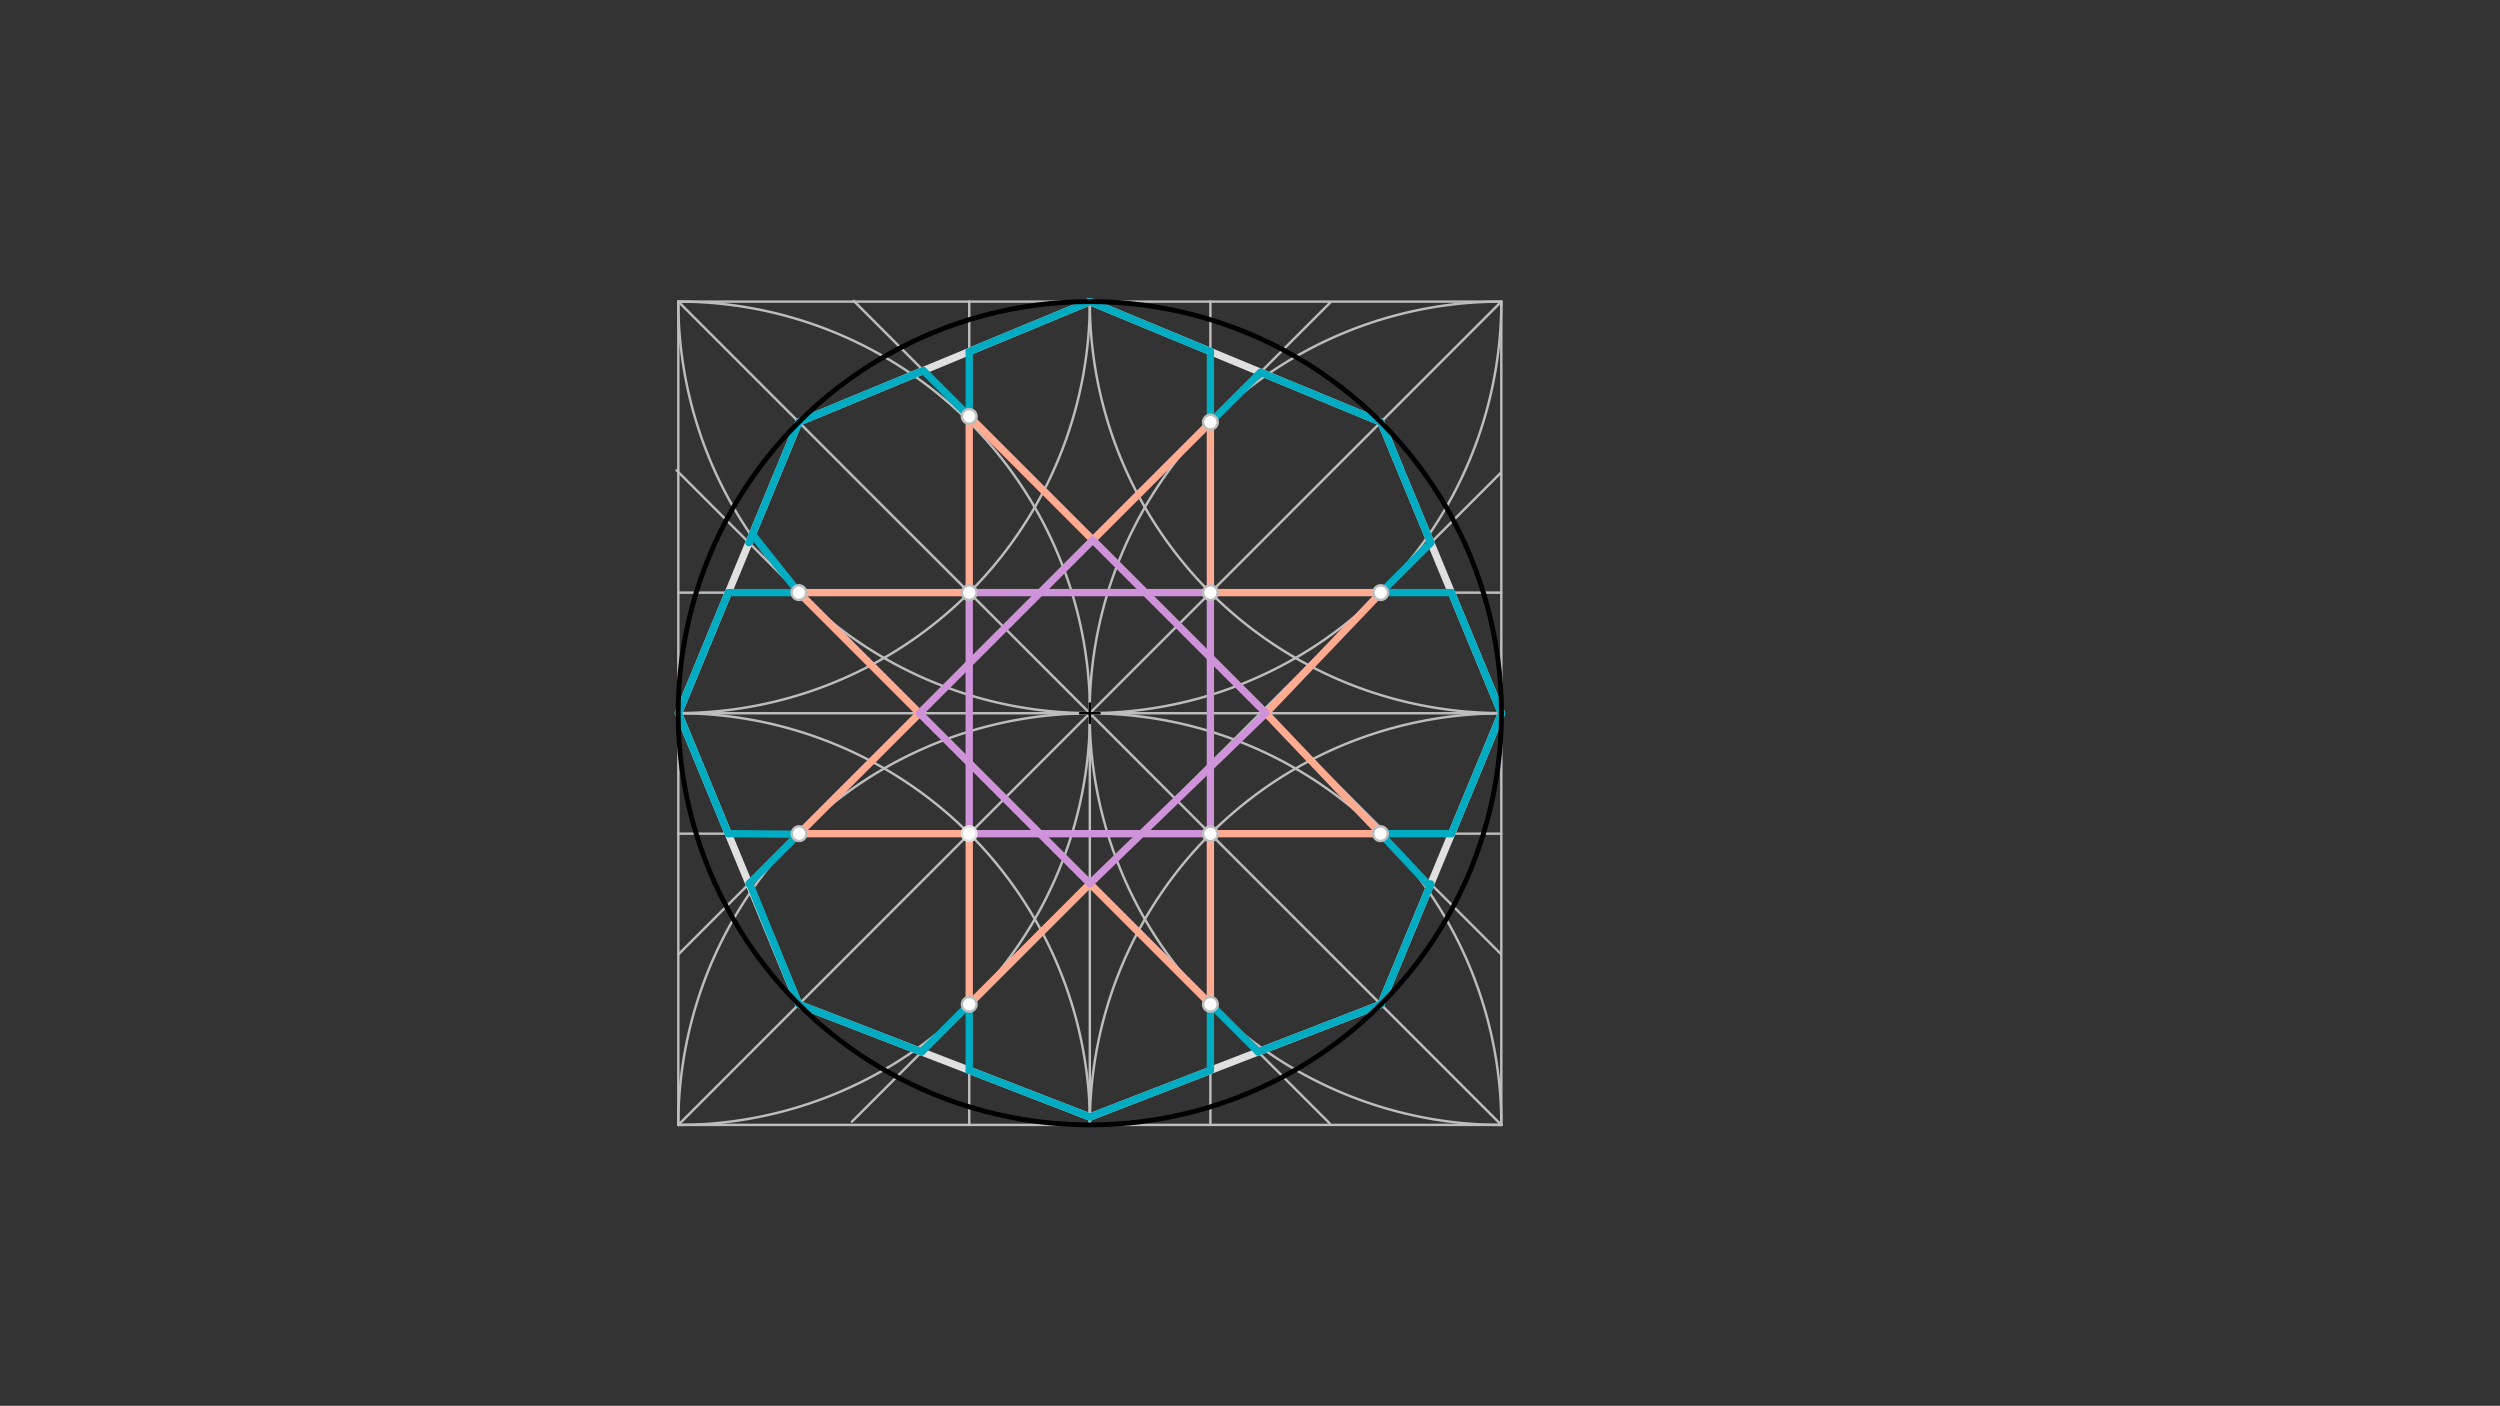 <svg xmlns="http://www.w3.org/2000/svg" class="svg--1it" height="100%" preserveAspectRatio="xMidYMid meet" viewBox="0 0 1023.307 575.433" width="100%"><rect x="0" y="0" width="1023.307" height="575.433" fill="#333333" stroke="none"/><defs><marker id="marker-arrow" markerHeight="16" markerUnits="userSpaceOnUse" markerWidth="24" orient="auto-start-reverse" refX="24" refY="4" viewBox="0 0 24 8"><path d="M 0 0 L 24 4 L 0 8 z" stroke="inherit"></path></marker></defs><g class="aux-layer--1FB"><g class="element--2qn"><line stroke="#BDBDBD" stroke-dasharray="none" stroke-linecap="round" stroke-width="1" x1="277.65" x2="277.65" y1="123.45" y2="460.45"></line></g><g class="element--2qn"><line stroke="#BDBDBD" stroke-dasharray="none" stroke-linecap="round" stroke-width="1" x1="614.525" x2="614.525" y1="298.445" y2="123.45"></line></g><g class="element--2qn"><line stroke="#BDBDBD" stroke-dasharray="none" stroke-linecap="round" stroke-width="1" x1="614.525" x2="614.525" y1="285.455" y2="460.45"></line></g><g class="element--2qn"><line stroke="#BDBDBD" stroke-dasharray="none" stroke-linecap="round" stroke-width="1" x1="277.65" x2="614.525" y1="123.45" y2="123.45"></line></g><g class="element--2qn"><line stroke="#BDBDBD" stroke-dasharray="none" stroke-linecap="round" stroke-width="1" x1="277.65" x2="614.525" y1="460.45" y2="460.45"></line></g><g class="element--2qn"><line stroke="#BDBDBD" stroke-dasharray="none" stroke-linecap="round" stroke-width="1" x1="277.65" x2="614.525" y1="460.45" y2="123.45"></line></g><g class="element--2qn"><line stroke="#BDBDBD" stroke-dasharray="none" stroke-linecap="round" stroke-width="1" x1="277.65" x2="614.525" y1="123.45" y2="460.45"></line></g><g class="element--2qn"><line stroke="#BDBDBD" stroke-dasharray="none" stroke-linecap="round" stroke-width="1" x1="446.087" x2="446.087" y1="291.95" y2="460.45"></line></g><g class="element--2qn"><line stroke="#BDBDBD" stroke-dasharray="none" stroke-linecap="round" stroke-width="1" x1="446.087" x2="277.65" y1="291.95" y2="291.95"></line></g><g class="element--2qn"><line stroke="#BDBDBD" stroke-dasharray="none" stroke-linecap="round" stroke-width="1" x1="446.087" x2="614.525" y1="291.95" y2="291.95"></line></g><g class="element--2qn"><path d="M 277.65 460.45 A 168.437 168.437 0 0 1 614.525 460.45" fill="none" stroke="#BDBDBD" stroke-dasharray="none" stroke-linecap="round" stroke-width="1"></path></g><g class="element--2qn"><path d="M 614.525 123.45 A 168.437 168.437 0 0 1 277.65 123.45" fill="none" stroke="#BDBDBD" stroke-dasharray="none" stroke-linecap="round" stroke-width="1"></path></g><g class="element--2qn"><path d="M 277.65 123.45 A 168.5 168.5 0 0 1 277.65 460.45" fill="none" stroke="#BDBDBD" stroke-dasharray="none" stroke-linecap="round" stroke-width="1"></path></g><g class="element--2qn"><path d="M 614.525 460.45 A 168.5 168.5 0 0 1 614.525 123.45" fill="none" stroke="#BDBDBD" stroke-dasharray="none" stroke-linecap="round" stroke-width="1"></path></g><g class="element--2qn"><path d="M 446.087 123.45 A 168.437 168.437 0 0 0 614.587 291.887" fill="none" stroke="#BDBDBD" stroke-dasharray="none" stroke-linecap="round" stroke-width="1"></path></g><g class="element--2qn"><path d="M 446.087 460.45 A 168.437 168.437 0 0 1 614.587 292.013" fill="none" stroke="#BDBDBD" stroke-dasharray="none" stroke-linecap="round" stroke-width="1"></path></g><g class="element--2qn"><path d="M 277.587 291.95 A 168.5 168.5 0 0 1 446.15 460.45" fill="none" stroke="#BDBDBD" stroke-dasharray="none" stroke-linecap="round" stroke-width="1"></path></g><g class="element--2qn"><path d="M 446.087 123.45 A 168.437 168.437 0 0 1 277.713 291.887" fill="none" stroke="#BDBDBD" stroke-dasharray="none" stroke-linecap="round" stroke-width="1"></path></g><g class="element--2qn"><line stroke="#BDBDBD" stroke-dasharray="none" stroke-linecap="round" stroke-width="1" x1="396.731" x2="396.731" y1="242.575" y2="460.45"></line></g><g class="element--2qn"><line stroke="#BDBDBD" stroke-dasharray="none" stroke-linecap="round" stroke-width="1" x1="396.731" x2="396.731" y1="242.575" y2="123.45"></line></g><g class="element--2qn"><line stroke="#BDBDBD" stroke-dasharray="none" stroke-linecap="round" stroke-width="1" x1="495.444" x2="495.444" y1="341.325" y2="123.45"></line></g><g class="element--2qn"><line stroke="#BDBDBD" stroke-dasharray="none" stroke-linecap="round" stroke-width="1" x1="495.444" x2="495.444" y1="341.325" y2="460.45"></line></g><g class="element--2qn"><line stroke="#BDBDBD" stroke-dasharray="none" stroke-linecap="round" stroke-width="1" x1="396.731" x2="614.525" y1="341.236" y2="341.236"></line></g><g class="element--2qn"><line stroke="#BDBDBD" stroke-dasharray="none" stroke-linecap="round" stroke-width="1" x1="396.731" x2="277.65" y1="341.236" y2="341.236"></line></g><g class="element--2qn"><line stroke="#BDBDBD" stroke-dasharray="none" stroke-linecap="round" stroke-width="1" x1="495.444" x2="277.65" y1="242.575" y2="242.575"></line></g><g class="element--2qn"><line stroke="#BDBDBD" stroke-dasharray="none" stroke-linecap="round" stroke-width="1" x1="396.731" x2="614.525" y1="242.575" y2="242.575"></line></g><g class="element--2qn"><line stroke="#BDBDBD" stroke-dasharray="none" stroke-linecap="round" stroke-width="1" x1="396.731" x2="614.27" y1="411.101" y2="193.562"></line></g><g class="element--2qn"><line stroke="#BDBDBD" stroke-dasharray="none" stroke-linecap="round" stroke-width="1" x1="396.731" x2="348.699" y1="411.101" y2="459.133"></line></g><g class="element--2qn"><line stroke="#BDBDBD" stroke-dasharray="none" stroke-linecap="round" stroke-width="1" x1="327.095" x2="544.573" y1="341.236" y2="123.758"></line></g><g class="element--2qn"><line stroke="#BDBDBD" stroke-dasharray="none" stroke-linecap="round" stroke-width="1" x1="326.873" x2="277.708" y1="341.458" y2="390.623"></line></g><g class="element--2qn"><line stroke="#BDBDBD" stroke-dasharray="none" stroke-linecap="round" stroke-width="1" x1="327.006" x2="544.323" y1="242.575" y2="459.892"></line></g><g class="element--2qn"><line stroke="#BDBDBD" stroke-dasharray="none" stroke-linecap="round" stroke-width="1" x1="327.006" x2="276.958" y1="242.575" y2="192.527"></line></g><g class="element--2qn"><line stroke="#BDBDBD" stroke-dasharray="none" stroke-linecap="round" stroke-width="1" x1="396.731" x2="566.299" y1="170.45" y2="340.017"></line></g><g class="element--2qn"><line stroke="#BDBDBD" stroke-dasharray="none" stroke-linecap="round" stroke-width="1" x1="565.08" x2="614.248" y1="341.236" y2="390.405"></line></g><g class="element--2qn"><line stroke="#BDBDBD" stroke-dasharray="none" stroke-linecap="round" stroke-width="1" x1="396.731" x2="349.461" y1="170.45" y2="123.18"></line></g><g class="element--2qn"><line stroke="#E0E0E0" stroke-dasharray="none" stroke-linecap="round" stroke-width="3" x1="446.119" x2="565.213" y1="457.202" y2="411.12"></line></g><g class="element--2qn"><line stroke="#E0E0E0" stroke-dasharray="none" stroke-linecap="round" stroke-width="3" x1="565.213" x2="614.587" y1="411.12" y2="292.013"></line></g><g class="element--2qn"><line stroke="#E0E0E0" stroke-dasharray="none" stroke-linecap="round" stroke-width="3" x1="614.587" x2="565.213" y1="292.013" y2="172.78"></line></g><g class="element--2qn"><line stroke="#E0E0E0" stroke-dasharray="none" stroke-linecap="round" stroke-width="3" x1="565.213" x2="446.087" y1="172.78" y2="123.45"></line></g><g class="element--2qn"><line stroke="#E0E0E0" stroke-dasharray="none" stroke-linecap="round" stroke-width="3" x1="446.087" x2="326.962" y1="123.45" y2="172.78"></line></g><g class="element--2qn"><line stroke="#E0E0E0" stroke-dasharray="none" stroke-linecap="round" stroke-width="3" x1="326.962" x2="277.713" y1="172.78" y2="291.95"></line></g><g class="element--2qn"><line stroke="#E0E0E0" stroke-dasharray="none" stroke-linecap="round" stroke-width="3" x1="277.713" x2="326.962" y1="291.95" y2="411.12"></line></g><g class="element--2qn"><line stroke="#E0E0E0" stroke-dasharray="none" stroke-linecap="round" stroke-width="3" x1="326.962" x2="446.119" y1="411.12" y2="457.202"></line></g><g class="element--2qn"><line stroke="#00ACC1" stroke-dasharray="none" stroke-linecap="round" stroke-width="3" x1="396.731" x2="396.731" y1="411.101" y2="438.102"></line></g><g class="element--2qn"><line stroke="#00ACC1" stroke-dasharray="none" stroke-linecap="round" stroke-width="3" x1="396.731" x2="446.119" y1="438.102" y2="457.202"></line></g><g class="element--2qn"><line stroke="#00ACC1" stroke-dasharray="none" stroke-linecap="round" stroke-width="3" x1="446.119" x2="495.444" y1="457.202" y2="438.116"></line></g><g class="element--2qn"><line stroke="#00ACC1" stroke-dasharray="none" stroke-linecap="round" stroke-width="3" x1="495.444" x2="495.444" y1="411.013" y2="438.116"></line></g><g class="element--2qn"><line stroke="#00ACC1" stroke-dasharray="none" stroke-linecap="round" stroke-width="3" x1="495.444" x2="514.986" y1="411.013" y2="430.555"></line></g><g class="element--2qn"><line stroke="#00ACC1" stroke-dasharray="none" stroke-linecap="round" stroke-width="3" x1="514.986" x2="565.213" y1="430.555" y2="411.12"></line></g><g class="element--2qn"><line stroke="#00ACC1" stroke-dasharray="none" stroke-linecap="round" stroke-width="3" x1="565.213" x2="585.654" y1="411.12" y2="361.81"></line></g><g class="element--2qn"><line stroke="#00ACC1" stroke-dasharray="none" stroke-linecap="round" stroke-width="3" x1="565.08" x2="585.26" y1="341.236" y2="362.758"></line></g><g class="element--2qn"><line stroke="#00ACC1" stroke-dasharray="none" stroke-linecap="round" stroke-width="3" x1="565.08" x2="594.182" y1="341.236" y2="341.236"></line></g><g class="element--2qn"><line stroke="#00ACC1" stroke-dasharray="none" stroke-linecap="round" stroke-width="3" x1="594.182" x2="614.587" y1="341.236" y2="292.013"></line></g><g class="element--2qn"><line stroke="#00ACC1" stroke-dasharray="none" stroke-linecap="round" stroke-width="3" x1="614.587" x2="594.115" y1="292.013" y2="242.575"></line></g><g class="element--2qn"><line stroke="#00ACC1" stroke-dasharray="none" stroke-linecap="round" stroke-width="3" x1="594.115" x2="565.257" y1="242.575" y2="242.575"></line></g><g class="element--2qn"><line stroke="#00ACC1" stroke-dasharray="none" stroke-linecap="round" stroke-width="3" x1="565.257" x2="585.664" y1="242.575" y2="222.168"></line></g><g class="element--2qn"><line stroke="#00ACC1" stroke-dasharray="none" stroke-linecap="round" stroke-width="3" x1="585.664" x2="565.213" y1="222.168" y2="172.78"></line></g><g class="element--2qn"><line stroke="#00ACC1" stroke-dasharray="none" stroke-linecap="round" stroke-width="3" x1="565.213" x2="515.95" y1="172.78" y2="152.381"></line></g><g class="element--2qn"><line stroke="#00ACC1" stroke-dasharray="none" stroke-linecap="round" stroke-width="3" x1="515.95" x2="495.444" y1="152.381" y2="172.887"></line></g><g class="element--2qn"><line stroke="#00ACC1" stroke-dasharray="none" stroke-linecap="round" stroke-width="3" x1="495.444" x2="495.444" y1="172.887" y2="143.889"></line></g><g class="element--2qn"><line stroke="#00ACC1" stroke-dasharray="none" stroke-linecap="round" stroke-width="3" x1="495.444" x2="446.087" y1="143.889" y2="123.45"></line></g><g class="element--2qn"><line stroke="#00ACC1" stroke-dasharray="none" stroke-linecap="round" stroke-width="3" x1="446.087" x2="396.731" y1="123.45" y2="143.889"></line></g><g class="element--2qn"><line stroke="#00ACC1" stroke-dasharray="none" stroke-linecap="round" stroke-width="3" x1="396.731" x2="396.731" y1="143.889" y2="170.45"></line></g><g class="element--2qn"><line stroke="#00ACC1" stroke-dasharray="none" stroke-linecap="round" stroke-width="3" x1="396.731" x2="377.948" y1="170.45" y2="151.667"></line></g><g class="element--2qn"><line stroke="#00ACC1" stroke-dasharray="none" stroke-linecap="round" stroke-width="3" x1="377.948" x2="326.962" y1="151.667" y2="172.78"></line></g><g class="element--2qn"><line stroke="#00ACC1" stroke-dasharray="none" stroke-linecap="round" stroke-width="3" x1="326.962" x2="306.565" y1="172.78" y2="222.134"></line></g><g class="element--2qn"><line stroke="#00ACC1" stroke-dasharray="none" stroke-linecap="round" stroke-width="3" x1="307.977" x2="327.006" y1="218.718" y2="242.575"></line></g><g class="element--2qn"><line stroke="#00ACC1" stroke-dasharray="none" stroke-linecap="round" stroke-width="3" x1="327.006" x2="298.118" y1="242.575" y2="242.575"></line></g><g class="element--2qn"><line stroke="#00ACC1" stroke-dasharray="none" stroke-linecap="round" stroke-width="3" x1="298.118" x2="277.713" y1="242.575" y2="291.95"></line></g><g class="element--2qn"><line stroke="#00ACC1" stroke-dasharray="none" stroke-linecap="round" stroke-width="3" x1="277.713" x2="298.081" y1="291.95" y2="341.236"></line></g><g class="element--2qn"><line stroke="#00ACC1" stroke-dasharray="none" stroke-linecap="round" stroke-width="3" x1="298.081" x2="326.873" y1="341.236" y2="341.458"></line></g><g class="element--2qn"><line stroke="#00ACC1" stroke-dasharray="none" stroke-linecap="round" stroke-width="3" x1="326.873" x2="306.565" y1="341.458" y2="361.766"></line></g><g class="element--2qn"><line stroke="#00ACC1" stroke-dasharray="none" stroke-linecap="round" stroke-width="3" x1="306.808" x2="326.962" y1="361.523" y2="411.12"></line></g><g class="element--2qn"><line stroke="#00ACC1" stroke-dasharray="none" stroke-linecap="round" stroke-width="3" x1="326.962" x2="377.26" y1="411.12" y2="430.572"></line></g><g class="element--2qn"><line stroke="#00ACC1" stroke-dasharray="none" stroke-linecap="round" stroke-width="3" x1="377.26" x2="396.731" y1="430.572" y2="411.101"></line></g><g class="element--2qn"><line stroke="#FFAB91" stroke-dasharray="none" stroke-linecap="round" stroke-width="3" x1="396.731" x2="396.731" y1="341.236" y2="411.101"></line></g><g class="element--2qn"><line stroke="#FFAB91" stroke-dasharray="none" stroke-linecap="round" stroke-width="3" x1="396.731" x2="446.132" y1="411.101" y2="361.701"></line></g><g class="element--2qn"><line stroke="#FFAB91" stroke-dasharray="none" stroke-linecap="round" stroke-width="3" x1="446.132" x2="495.444" y1="361.701" y2="411.013"></line></g><g class="element--2qn"><line stroke="#FFAB91" stroke-dasharray="none" stroke-linecap="round" stroke-width="3" x1="495.444" x2="495.444" y1="411.013" y2="341.236"></line></g><g class="element--2qn"><line stroke="#FFAB91" stroke-dasharray="none" stroke-linecap="round" stroke-width="3" x1="495.444" x2="565.08" y1="341.236" y2="341.236"></line></g><g class="element--2qn"><line stroke="#FFAB91" stroke-dasharray="none" stroke-linecap="round" stroke-width="3" x1="565.08" x2="517.057" y1="341.236" y2="290.776"></line></g><g class="element--2qn"><line stroke="#FFAB91" stroke-dasharray="none" stroke-linecap="round" stroke-width="3" x1="518.174" x2="565.257" y1="291.95" y2="242.575"></line></g><g class="element--2qn"><line stroke="#FFAB91" stroke-dasharray="none" stroke-linecap="round" stroke-width="3" x1="565.257" x2="495.444" y1="242.575" y2="242.575"></line></g><g class="element--2qn"><line stroke="#FFAB91" stroke-dasharray="none" stroke-linecap="round" stroke-width="3" x1="495.444" x2="495.444" y1="242.575" y2="172.887"></line></g><g class="element--2qn"><line stroke="#FFAB91" stroke-dasharray="none" stroke-linecap="round" stroke-width="3" x1="495.444" x2="447.306" y1="172.887" y2="221.025"></line></g><g class="element--2qn"><line stroke="#FFAB91" stroke-dasharray="none" stroke-linecap="round" stroke-width="3" x1="447.306" x2="396.731" y1="221.025" y2="170.45"></line></g><g class="element--2qn"><line stroke="#FFAB91" stroke-dasharray="none" stroke-linecap="round" stroke-width="3" x1="396.731" x2="396.731" y1="170.45" y2="242.575"></line></g><g class="element--2qn"><line stroke="#FFAB91" stroke-dasharray="none" stroke-linecap="round" stroke-width="3" x1="396.731" x2="327.006" y1="242.575" y2="242.575"></line></g><g class="element--2qn"><line stroke="#FFAB91" stroke-dasharray="none" stroke-linecap="round" stroke-width="3" x1="327.006" x2="376.381" y1="242.575" y2="291.95"></line></g><g class="element--2qn"><line stroke="#FFAB91" stroke-dasharray="none" stroke-linecap="round" stroke-width="3" x1="376.381" x2="326.873" y1="291.95" y2="341.458"></line></g><g class="element--2qn"><line stroke="#FFAB91" stroke-dasharray="none" stroke-linecap="round" stroke-width="3" x1="327.095" x2="396.731" y1="341.236" y2="341.236"></line></g><g class="element--2qn"><line stroke="#CE93D8" stroke-dasharray="none" stroke-linecap="round" stroke-width="3" x1="447.306" x2="376.381" y1="221.025" y2="291.95"></line></g><g class="element--2qn"><line stroke="#CE93D8" stroke-dasharray="none" stroke-linecap="round" stroke-width="3" x1="376.381" x2="446.132" y1="291.95" y2="361.701"></line></g><g class="element--2qn"><line stroke="#CE93D8" stroke-dasharray="none" stroke-linecap="round" stroke-width="3" x1="446.132" x2="518.202" y1="361.701" y2="291.921"></line></g><g class="element--2qn"><line stroke="#CE93D8" stroke-dasharray="none" stroke-linecap="round" stroke-width="3" x1="518.202" x2="447.306" y1="291.921" y2="221.025"></line></g><g class="element--2qn"><line stroke="#CE93D8" stroke-dasharray="none" stroke-linecap="round" stroke-width="3" x1="396.731" x2="396.731" y1="242.575" y2="341.236"></line></g><g class="element--2qn"><line stroke="#CE93D8" stroke-dasharray="none" stroke-linecap="round" stroke-width="3" x1="396.731" x2="495.532" y1="341.236" y2="341.236"></line></g><g class="element--2qn"><line stroke="#CE93D8" stroke-dasharray="none" stroke-linecap="round" stroke-width="3" x1="495.444" x2="495.444" y1="341.236" y2="242.575"></line></g><g class="element--2qn"><line stroke="#CE93D8" stroke-dasharray="none" stroke-linecap="round" stroke-width="3" x1="495.444" x2="396.731" y1="242.575" y2="242.575"></line></g><g class="element--2qn"><circle cx="396.731" cy="242.575" r="3" stroke="#BDBDBD" stroke-width="1" fill="#ffffff"></circle>}</g><g class="element--2qn"><circle cx="495.444" cy="242.575" r="3" stroke="#BDBDBD" stroke-width="1" fill="#ffffff"></circle>}</g><g class="element--2qn"><circle cx="495.444" cy="341.325" r="3" stroke="#BDBDBD" stroke-width="1" fill="#ffffff"></circle>}</g><g class="element--2qn"><circle cx="495.444" cy="172.799" r="3" stroke="#BDBDBD" stroke-width="1" fill="#ffffff"></circle>}</g><g class="element--2qn"><circle cx="565.168" cy="242.575" r="3" stroke="#BDBDBD" stroke-width="1" fill="#ffffff"></circle>}</g><g class="element--2qn"><circle cx="495.444" cy="411.101" r="3" stroke="#BDBDBD" stroke-width="1" fill="#ffffff"></circle>}</g><g class="element--2qn"><circle cx="396.731" cy="411.101" r="3" stroke="#BDBDBD" stroke-width="1" fill="#ffffff"></circle>}</g><g class="element--2qn"><circle cx="327.095" cy="341.236" r="3" stroke="#BDBDBD" stroke-width="1" fill="#ffffff"></circle>}</g><g class="element--2qn"><circle cx="565.08" cy="341.236" r="3" stroke="#BDBDBD" stroke-width="1" fill="#ffffff"></circle>}</g><g class="element--2qn"><circle cx="327.006" cy="242.575" r="3" stroke="#BDBDBD" stroke-width="1" fill="#ffffff"></circle>}</g><g class="element--2qn"><circle cx="396.731" cy="170.45" r="3" stroke="#BDBDBD" stroke-width="1" fill="#ffffff"></circle>}</g><g class="element--2qn"><circle cx="396.731" cy="341.236" r="3" stroke="#E0E0E0" stroke-width="1" fill="#ffffff"></circle>}</g></g><g class="main-layer--3Vd"><g class="element--2qn"><g class="center--1s5"><line x1="442.087" y1="291.95" x2="450.087" y2="291.95" stroke="#000000" stroke-width="1" stroke-linecap="round"></line><line x1="446.087" y1="287.95" x2="446.087" y2="295.95" stroke="#000000" stroke-width="1" stroke-linecap="round"></line><circle class="hit--230" cx="446.087" cy="291.95" r="4" stroke="none" fill="transparent"></circle></g><circle cx="446.087" cy="291.95" fill="none" r="168.5" stroke="#000000" stroke-dasharray="none" stroke-width="2"></circle></g></g><g class="snaps-layer--2PT"></g><g class="temp-layer--rAP"></g></svg>
